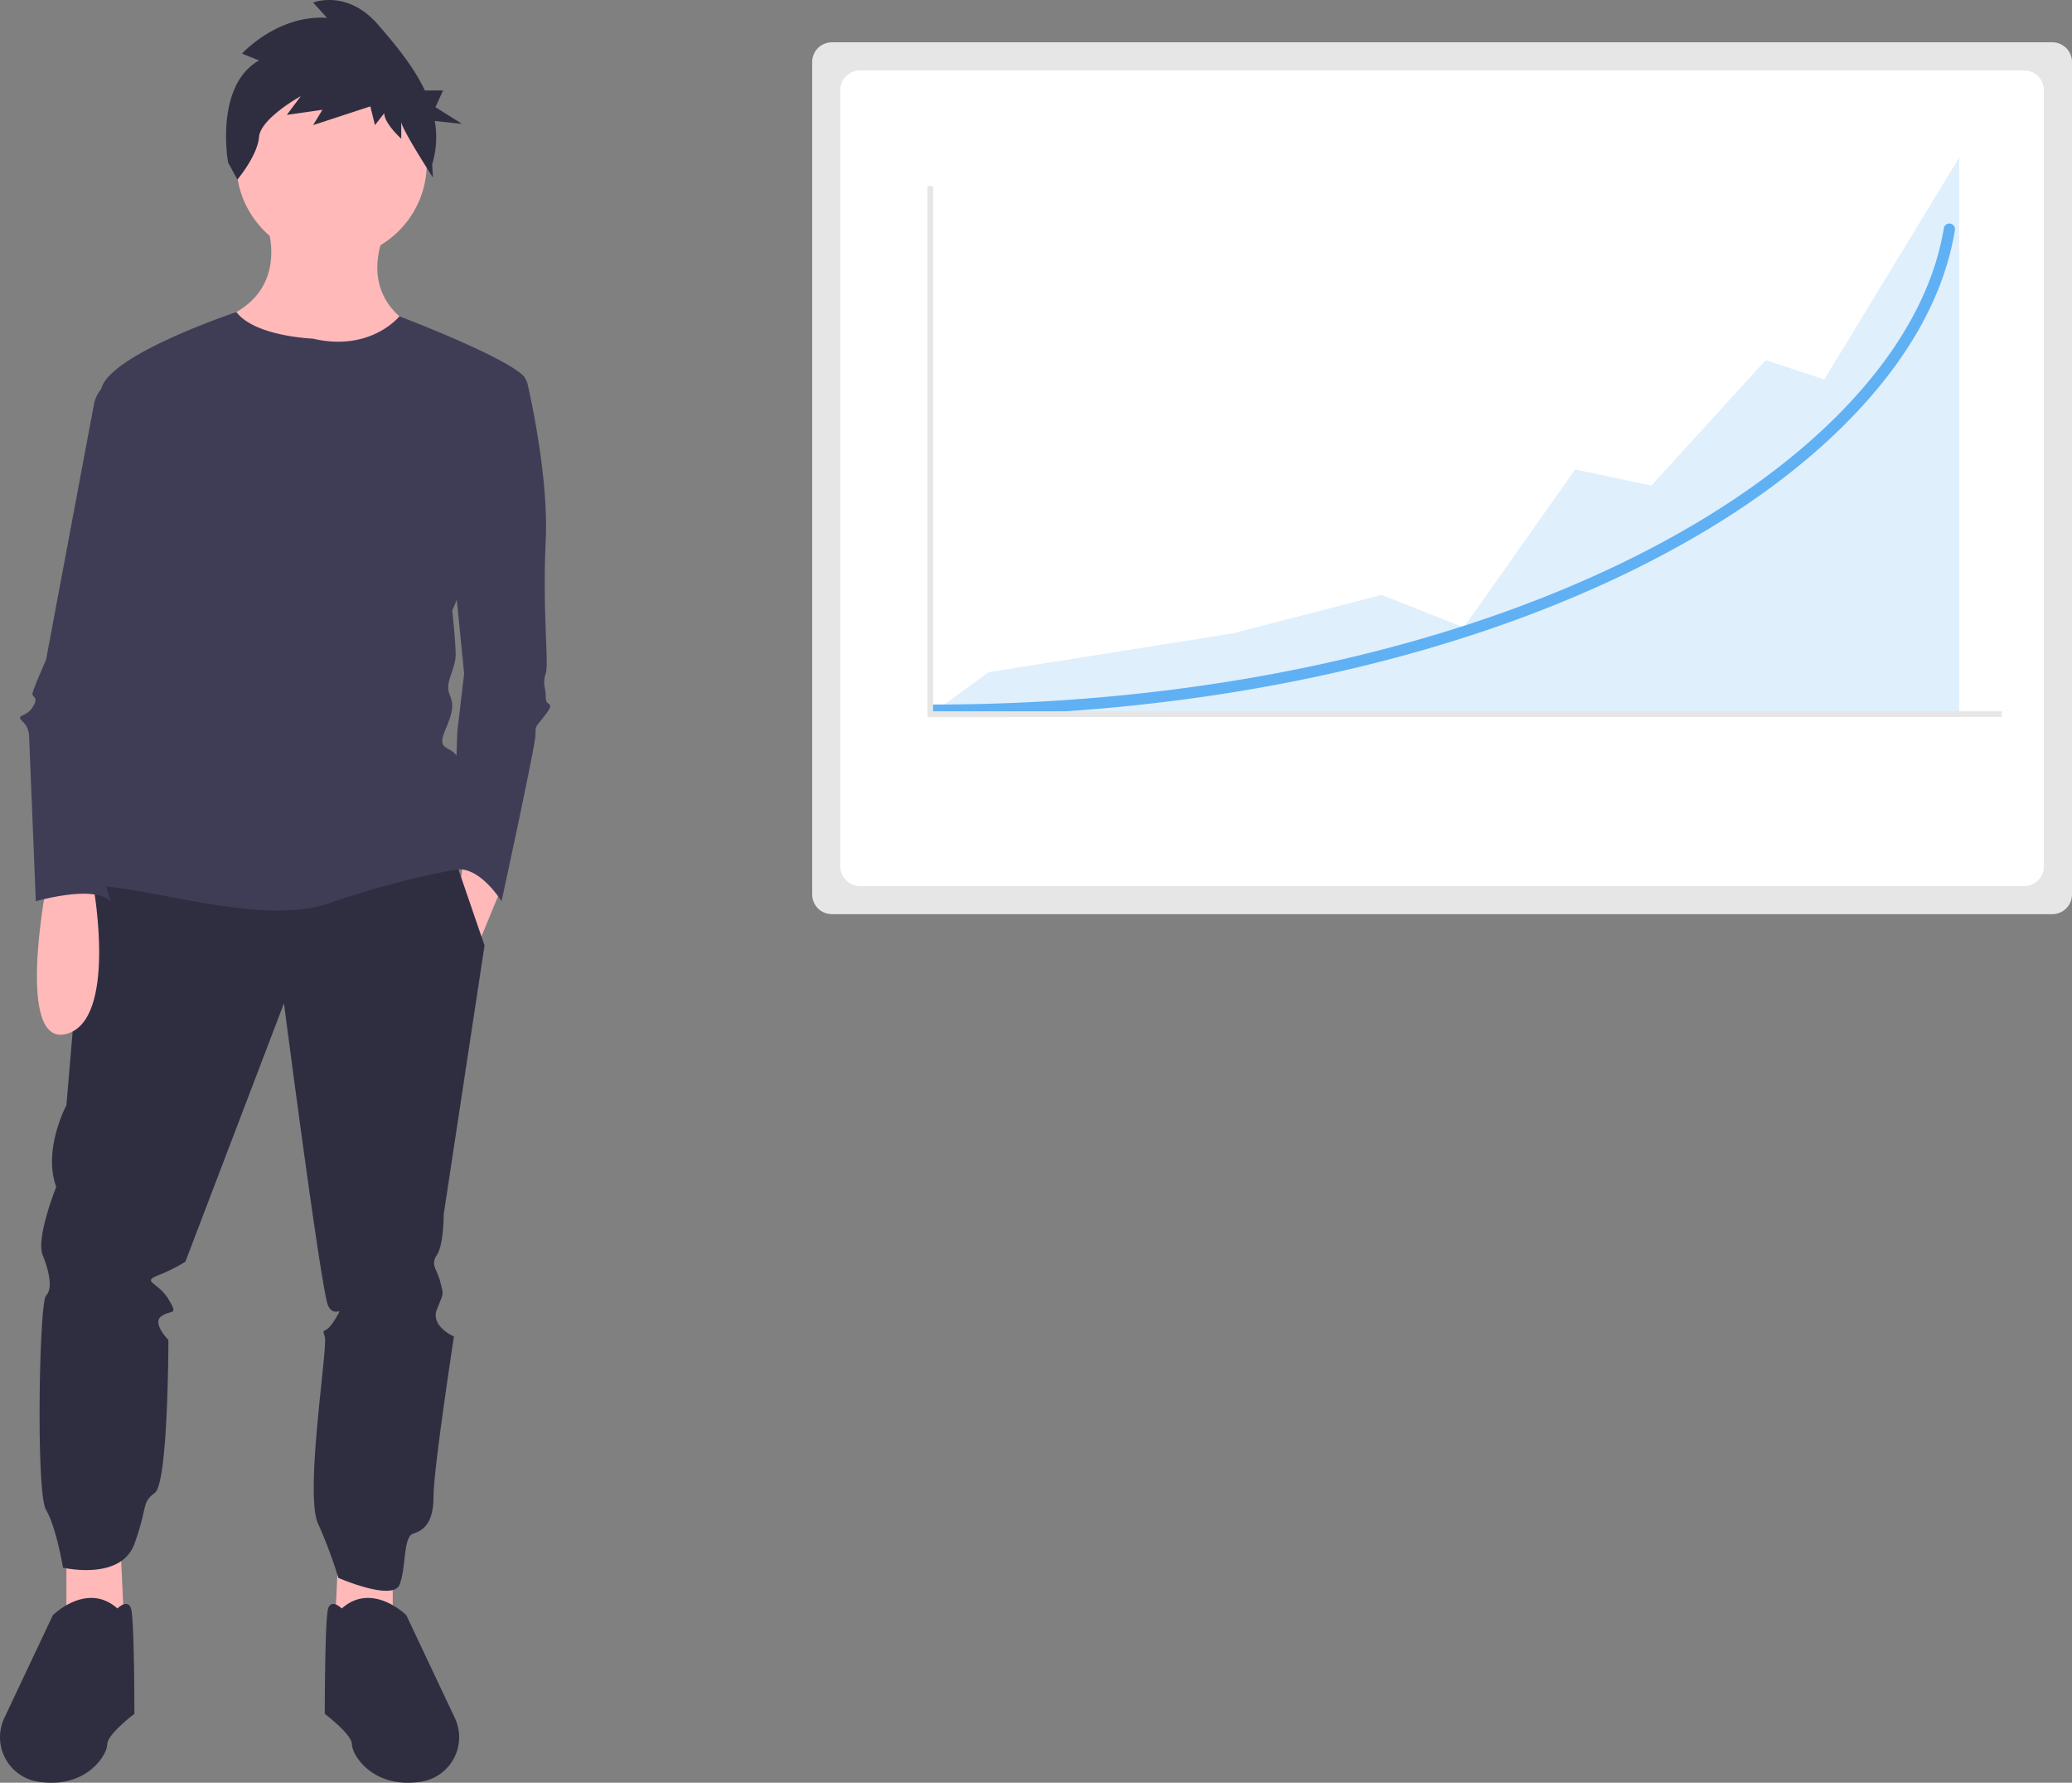 <svg id="f4916f78-9504-4b7d-8478-1c39a72a8d9f" data-name="Layer 1" xmlns="http://www.w3.org/2000/svg" width="736.827" height="633.877" viewBox="0 0 736.827 633.877"><rect x="0" y="0" width="736.827" height="633.877" fill="#808080" stroke="none"/><path d="M325.923,211.155s9.671,22.968-12.088,33.848,58.025,31.43,66.487,4.835c0,0-21.759-8.462-12.089-33.848Z" transform="translate(-231.587 -133.061)" fill="#ffb9b9"/><polygon points="120.327 552.567 119.118 577.953 139.668 581.58 139.668 556.194 120.327 552.567" fill="#ffb9b9"/><polygon points="42.96 552.567 44.169 577.953 23.619 581.58 23.619 556.194 42.96 552.567" fill="#ffb9b9"/><circle cx="117.909" cy="58.147" r="33.848" fill="#ffb9b9"/><polygon points="165.055 303.544 163.845 313.214 169.89 336.183 178.351 315.633 165.055 303.544" fill="#ffb9b9"/><path d="M262.458,440.232l-7.253,85.828s-8.462,15.715-3.627,29.012c0,0-7.253,18.133-4.835,24.177s3.627,12.088,1.209,14.506-3.627,70.113,0,76.158,6.044,20.55,6.044,20.55,20.55,4.835,25.386-8.462,2.418-14.506,7.253-18.133,4.835-54.398,4.835-54.398-6.044-6.044-2.418-8.462,6.044,0,2.418-6.044-9.671-6.044-3.627-8.462a57.64,57.64,0,0,0,9.671-4.835l35.057-91.873s13.297,102.752,15.715,107.588,6.044-1.209,2.418,4.835-4.835,2.418-3.627,6.044-7.253,55.607-2.418,66.487a163.823,163.823,0,0,1,7.253,19.342s19.342,8.462,21.759,2.418,1.209-16.924,4.835-18.133,7.253-3.627,7.253-13.297,7.253-56.816,7.253-56.816-8.462-3.627-6.044-9.671,2.418-4.835,1.209-9.671-3.627-6.044-1.209-9.671,2.418-14.506,2.418-14.506l14.506-95.499-11.202-32.639Z" transform="translate(-231.587 -133.061)" fill="#2f2e41"/><path d="M353.122,704.97s-3.627-3.627-4.835,0-1.209,37.474-1.209,37.474,9.671,7.253,9.671,10.88,7.253,15.715,24.177,13.297q.254-.036.502-.076a16.005,16.005,0,0,0,11.9-22.654l-17.238-36.504S364.002,695.3,353.122,704.97Z" transform="translate(-231.587 -133.061)" fill="#2f2e41"/><path d="M273.338,704.97s3.627-3.627,4.835,0,1.209,37.474,1.209,37.474-9.671,7.253-9.671,10.88-7.253,15.715-24.177,13.297q-.254-.036-.502-.076a16.005,16.005,0,0,1-11.9-22.654l17.238-36.504S262.458,695.3,273.338,704.97Z" transform="translate(-231.587 -133.061)" fill="#2f2e41"/><path d="M323.698,154.546l-6.048-2.421s12.645-13.921,30.238-12.711L342.94,133.967s12.095-4.842,23.09,7.868c5.78,6.682,12.468,14.536,16.637,23.383h6.476L386.441,171.17l9.461,5.952-9.71-1.069a32.934,32.934,0,0,1-.918,15.414l.26,4.704S374.277,178.756,374.277,176.335v6.053s-6.047-5.447-6.047-9.079l-3.299,4.237-1.649-6.658L342.94,177.546l3.299-5.447-12.645,1.816,4.948-6.658s-14.294,7.868-14.844,14.526c-.55,6.658-7.697,15.132-7.697,15.132l-3.299-6.053S307.755,163.625,323.698,154.546Z" transform="translate(-231.587 -133.061)" fill="#2f2e41"/><path d="M401.476,266.157h13.468a4.358,4.358,0,0,1,4.253,3.4c2.078,9.203,7.434,35.289,6.456,55.834-1.209,25.386,1.209,43.519,0,47.145s0,4.835,0,8.462,3.627,1.209,0,6.044-3.627,3.627-3.627,7.253-12.088,59.234-12.088,59.234-8.311-13.659-17.453-11.061l1.738-49.382,2.418-20.55-3.627-36.266Z" transform="translate(-231.587 -133.061)" fill="#3f3d56"/><path d="M342.847,253.464s-20.55-.747-27.199-9.44c0,0-42.914,14.275-47.75,26.364s16.924,66.487,16.924,66.487-37.474,111.214-19.342,111.214,59.234,14.506,83.411,6.044a310.721,310.721,0,0,1,45.936-12.088s2.418-32.639,0-38.683-8.462-2.418-4.835-10.88,2.418-9.671,1.209-13.297,2.418-8.462,2.418-13.297-1.209-15.715-1.209-15.715,32.639-76.158,25.386-83.411-44.173-21.229-44.173-21.229S363.397,258.3,342.847,253.464Z" transform="translate(-231.587 -133.061)" fill="#3f3d56"/><path d="M247.952,448.694s-10.88,56.816,7.253,51.981,9.671-51.981,9.671-51.981Z" transform="translate(-231.587 -133.061)" fill="#ffb9b9"/><path d="M275.756,266.157l-4.293,2.147a12.108,12.108,0,0,0-6.486,8.598l-17.025,90.799s-4.835,10.88-4.835,12.089,2.418,1.209,0,4.835-6.044,2.418-3.627,4.835a7.488,7.488,0,0,1,2.418,4.835l2.418,59.234s20.55-6.044,26.595,0c0,0-6.044-18.133-2.418-24.177s3.627-14.506,3.627-14.506-2.418,0,3.627-6.044,7.253-8.462,6.044-9.671-2.418-12.088-2.418-13.297,12.088-82.202,12.088-82.202Z" transform="translate(-231.587 -133.061)" fill="#3f3d56"/><path d="M527.413,148.102a7.008,7.008,0,0,0-7,7v296a7.008,7.008,0,0,0,7,7h434a7.008,7.008,0,0,0,7-7v-296a7.008,7.008,0,0,0-7-7Z" transform="translate(-231.587 -133.061)" fill="#e6e6e6"/><path d="M537.413,158.102a7.008,7.008,0,0,0-7,7V441.101a7.008,7.008,0,0,0,7,7h414a7.008,7.008,0,0,0,7-7V165.102a7.008,7.008,0,0,0-7-7Z" transform="translate(-231.587 -133.061)" fill="#fff"/><polygon points="329.713 255 351.608 238.989 438.145 225.264 491.319 211.54 520.512 223.089 560.131 166.937 587.239 172.655 627.901 128.052 648.753 134.914 696.713 56 696.713 254.89 329.713 255" fill="#60b0f4" opacity="0.2"/><path d="M563.8,387.561a2,2,0,0,1,0-4c92.415,0,180.55-18.504,248.17-52.104,63.407-31.507,103.813-74.231,110.856-117.22a2,2,0,1,1,3.947.646c-3.658,22.331-15.534,44.235-35.296,65.106-19.49,20.584-45.642,39.106-77.728,55.049C745.588,368.909,656.821,387.561,563.8,387.561Z" transform="translate(-231.587 -133.061)" fill="#60b0f4"/><polygon points="711.827 254.904 329.827 254.904 329.827 66.176 331.827 66.176 331.827 252.904 711.827 252.904 711.827 254.904" fill="#e6e6e6"/></svg>